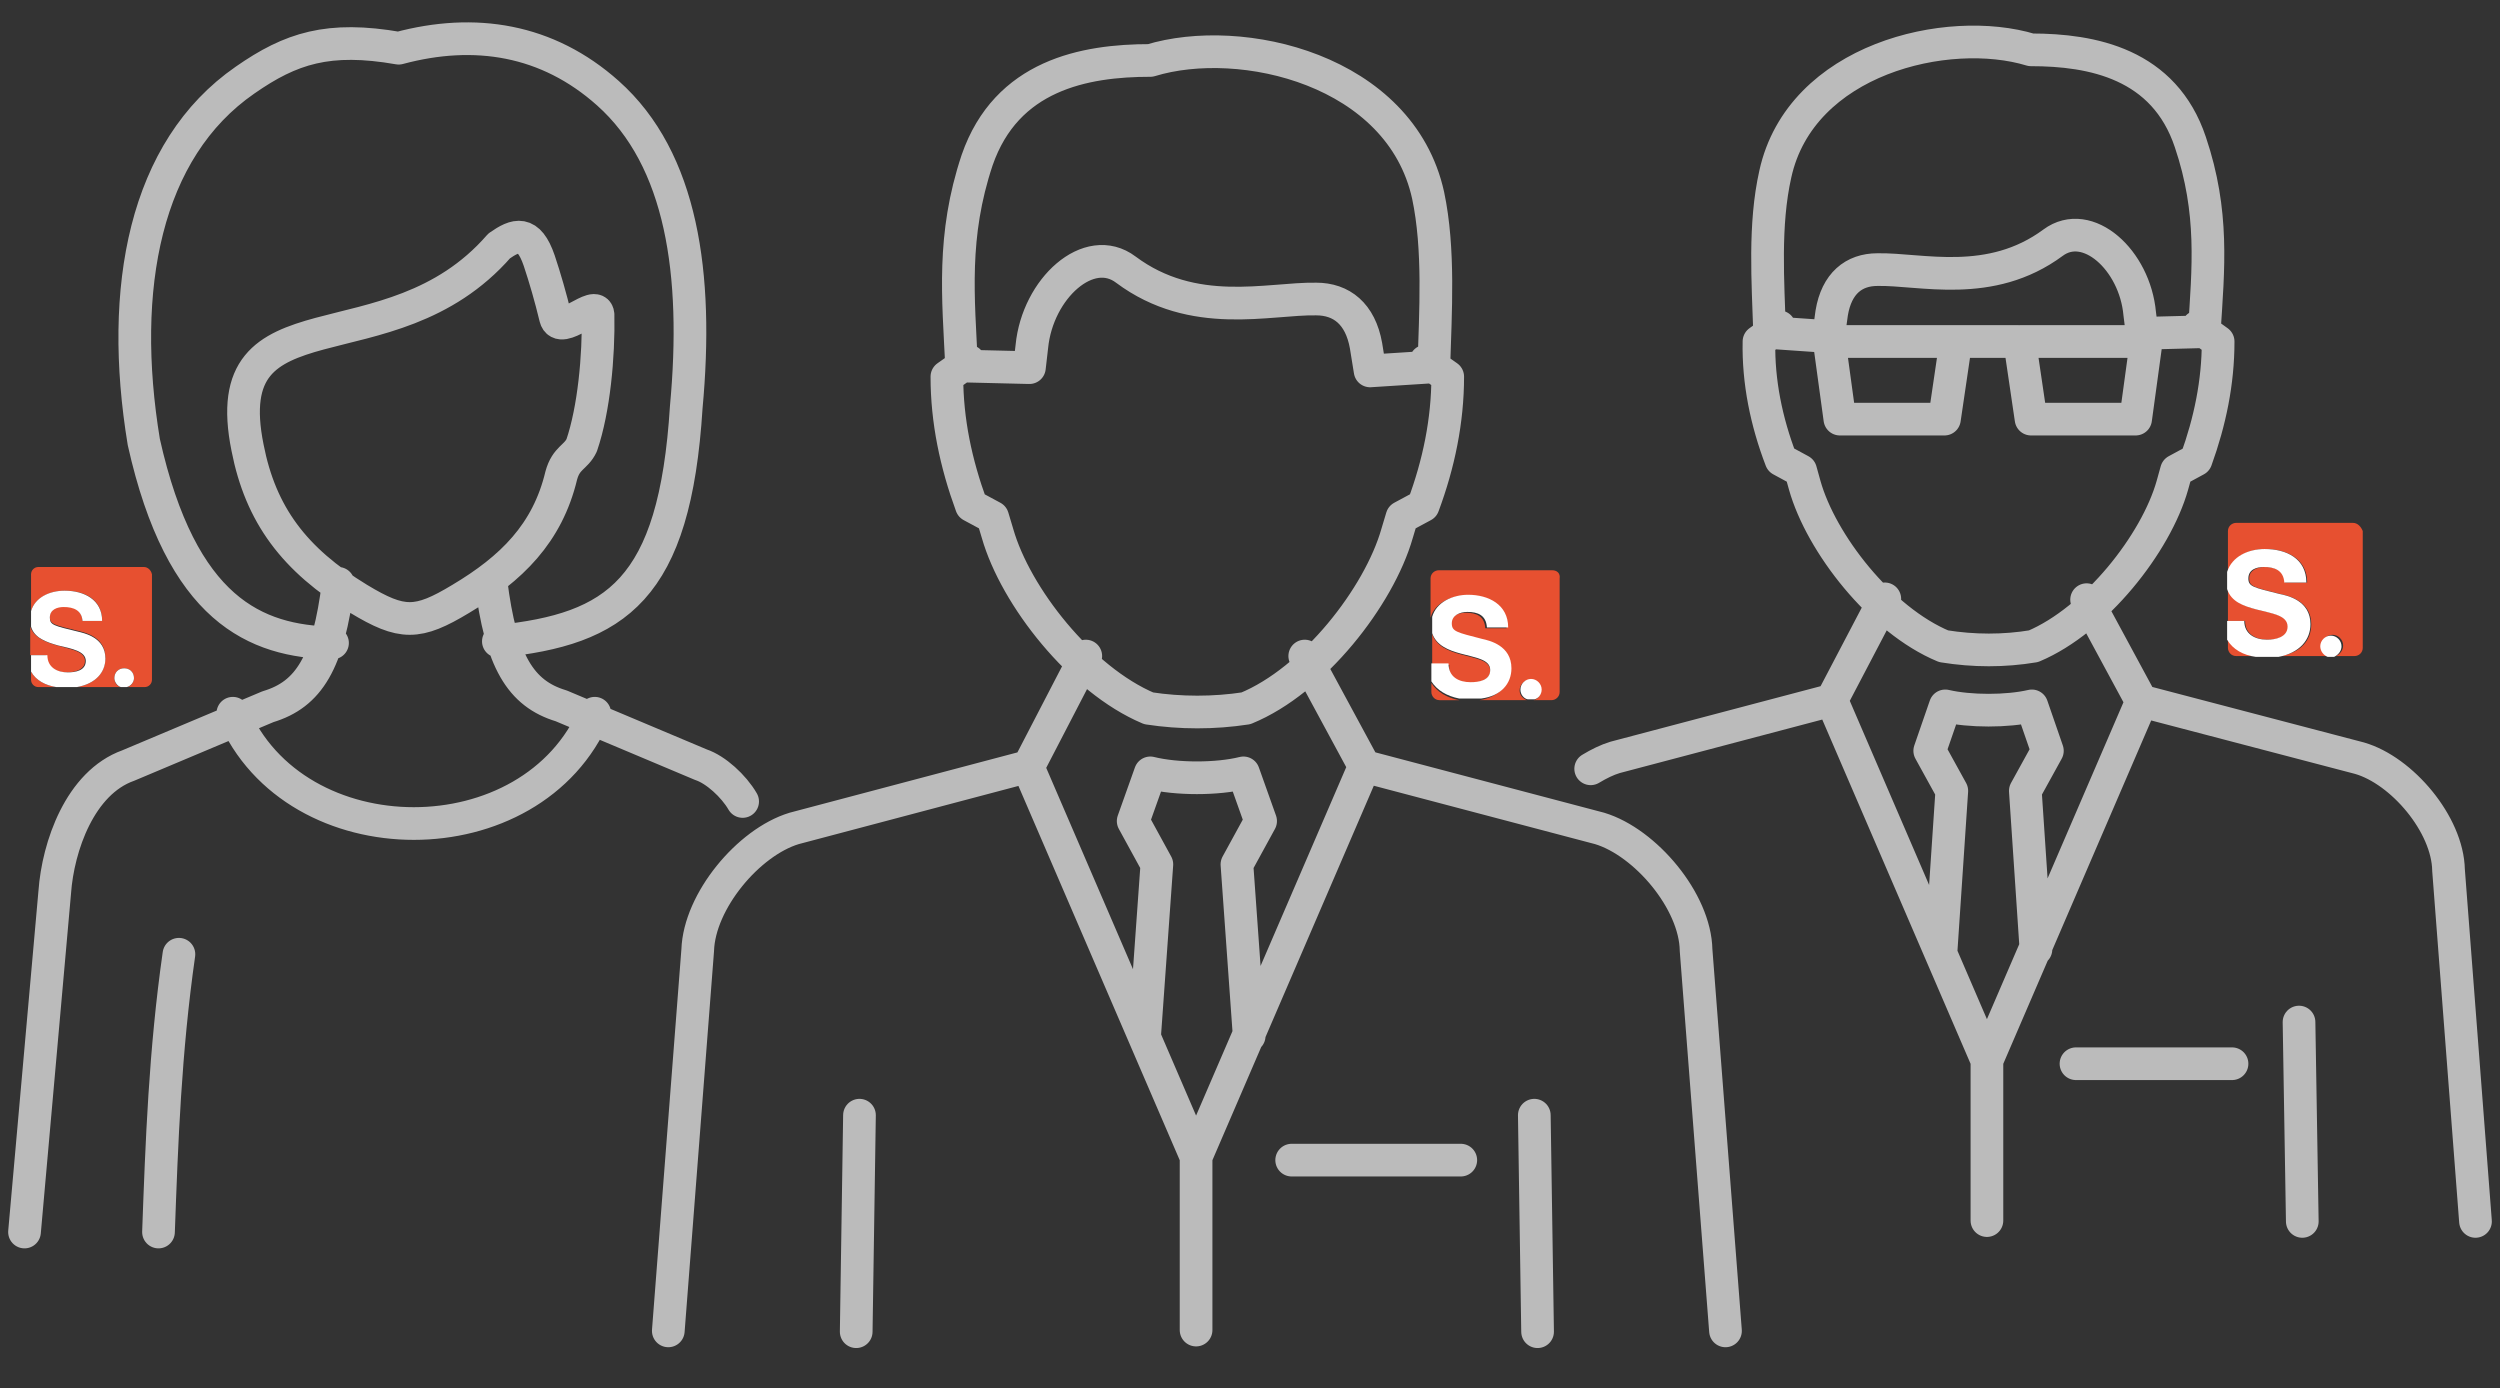 <?xml version="1.0" encoding="utf-8"?>
<!-- Generator: Adobe Illustrator 24.0.0, SVG Export Plug-In . SVG Version: 6.00 Build 0)  -->
<svg version="1.1" id="Layer_1" xmlns="http://www.w3.org/2000/svg" xmlns:xlink="http://www.w3.org/1999/xlink" x="0px" y="0px"
	 viewBox="0 0 306 169.9" style="enable-background:new 0 0 306 169.9;" xml:space="preserve">
<rect x="0" y="0" width="306" height="169.9" fill="#333333" stroke="none"/>
<style type="text/css">
	
		.st0{fill-rule:evenodd;clip-rule:evenodd;fill:none;stroke:#BBBBBB;stroke-width:4;stroke-linecap:round;stroke-linejoin:round;stroke-miterlimit:10;}
	.st1{fill:#E75030;}
	.st2{fill:#FFFFFF;}
</style>
<path class="st0" d="M247.1,41.8h-7.7 M262.7,41.8h-15.5l1.4,9.5l12.8,0L262.7,41.8L262.7,41.8z M223.9,41.8h15.5l-1.4,9.5l-12.8,0
	L223.9,41.8L223.9,41.8z M254.1,130.2h19.1 M243.2,129.8v19.6 M249.2,116.2l-1.3-19.4l2.7-4.9l-1.9-5.5c-3,0.7-7.6,0.7-10.6,0
	l-1.9,5.5l2.7,4.9l-1.3,19.4 M224.2,85.7l19,44.1l19-44.1 M303,149.5l-3.3-43c-0.1-5.6-5.7-12.2-10.9-13.7l-26.7-7l-6.7-12.4
	 M230.7,73.3l-6.5,12.4l-26.5,7c-1,0.3-2,0.8-3,1.4 M216.6,40.7c-0.2-6.2-0.7-13.2,0.7-19.4C220.4,7.2,238.4,3,248.6,6.1
	c7.5,0,16.3,1.7,19.5,11.3c2.9,8.6,2.2,15.4,1.7,23.2l-7.6,0.2l-0.3-2.4c-0.6-6.6-6.4-11.8-10.6-8.7c-7.7,5.7-16.2,3.2-21.5,3.3
	c-2.9,0-5,1.7-5.6,5.3l-0.4,2.9L216.6,40.7L216.6,40.7z M269,40l2.5,1.8c0,5-1,9.8-2.7,14.5l-2.4,1.3l-0.5,1.8
	c-2,7.1-9.4,16.5-17,19.7c-3.6,0.6-7.3,0.6-11,0c-7.7-3.2-15-12.6-17-19.7l-0.5-1.8l-2.4-1.3c-1.8-4.7-2.8-9.6-2.7-14.5l2.5-1.8
	 M281.4,125.1l0.4,24.4 M158.1,142h20.7 M146.4,141.5v21.3 M152.9,126.8l-1.5-21l2.9-5.3l-2.1-5.9c-3.2,0.8-8.2,0.8-11.4,0l-2.1,5.9
	l2.9,5.3l-1.5,21 M125.8,93.8l20.6,47.8L167,93.8 M211.2,162.9l-3.6-46.6c-0.1-6-6.2-13.2-11.8-14.9L167,93.8l-7.3-13.5 M132.9,80.3
	l-7,13.5l-28.7,7.6c-5.6,1.7-11.6,8.9-11.8,14.9l-3.6,46.6 M175.5,44.9c0.2-6.7,0.7-14.4-0.7-21c-3.4-15.4-22.9-19.9-34-16.5
	c-8.1,0-17.6,1.8-21.2,12.2c-3.1,9.3-2.3,16.8-1.9,25.2L126,45l0.3-2.6c0.7-7.1,7-12.8,11.5-9.4c8.3,6.2,17.5,3.5,23.3,3.6
	c3.1,0,5.4,1.8,6.1,5.7l0.5,3.1L175.5,44.9L175.5,44.9z M118.6,44.2l-2.7,1.9c0,5.4,1.1,10.6,3,15.8l2.6,1.4l0.6,2
	c2.2,7.7,10.2,17.9,18.5,21.4c3.9,0.6,8,0.6,11.9,0c8.3-3.4,16.3-13.7,18.5-21.4l0.6-2l2.6-1.4c1.9-5.1,3-10.4,3-15.8l-2.7-1.9
	 M105.2,136.5l-0.4,26.5 M187.8,136.5l0.4,26.5 M61,78.5c14.4-1.5,21.6-6.2,23-28.7c1.5-16.2-0.5-30.3-9.6-38.4
	c-7.4-6.6-16.3-8-25.6-5.5c-8.6-1.5-13.2,0-18.8,3.9c-12.3,8.5-15.5,25.5-12.4,44.3c4.6,20.6,13.7,24.4,23.1,24.6 M90.9,98.1
	c-1.1-1.9-3.3-3.9-5.1-4.5l-17.1-7.2c-5-1.5-7.4-5.5-8.6-15.2 M19.4,150.8c0.4-11,0.8-22.1,2.5-34 M72.8,87.3
	c-7.6,18-36.7,18-44.3,0 M3,150.8l3.7-41.6c0.4-5.6,3.1-13.4,9-15.5l17.1-7.2c5-1.5,7.4-5.4,8.6-15.1 M73.2,38.5
	c0.1,5.1-0.5,11.6-2,16c-0.7,1.5-1.9,1.5-2.5,3.7c-1.7,7.1-6.1,11.4-12.3,15.1c-5.3,3.2-7.2,3.2-12.5,0c-7.9-4.8-12-10.3-13.6-18.5
	c-4-19.8,17.3-9.2,30.8-24.7c2-1.4,3.6-2,4.9,1.8c0.7,2.1,1.4,4.5,2,7C68.6,41.2,73,36.5,73.2,38.5z"/>
<g>
	<path class="st1" d="M272.7,78.2v1.1c0,0.5,0.4,1,1,1h2.5C274.7,80.1,273.4,79.4,272.7,78.2z"/>
	<path class="st1" d="M277.6,78.3c1,0,2.5-0.3,2.5-1.6c0-1.4-1.9-1.6-3.8-2.1c-1.6-0.4-3.1-1-3.6-2.5v3.9h2.1
		C274.8,77.6,276.1,78.3,277.6,78.3z"/>
	<path class="st1" d="M288,64h-14.3c-0.5,0-1,0.4-1,1v5c0.6-1.9,2.6-2.8,4.6-2.8c2.6,0,5.1,1.2,5.1,4.1h-2.7
		c-0.1-1.5-1.2-1.9-2.5-1.9c-0.9,0-1.9,0.4-1.9,1.4c0,1,0.6,1.1,3.8,1.9c0.9,0.2,3.8,0.8,3.8,3.7c0,2-1.3,3.5-3.8,3.9h6
		c-0.5-0.2-0.9-0.7-0.9-1.3c0-0.7,0.6-1.3,1.3-1.3c0.7,0,1.3,0.6,1.3,1.3c0,0.6-0.4,1.1-0.9,1.3h2.3c0.5,0,1-0.4,1-1V65
		C289,64.5,288.6,64,288,64z"/>
	<line class="st2" x1="272.7" y1="78.2" x2="272.7" y2="75.9"/>
	<line class="st2" x1="272.7" y1="72.1" x2="272.7" y2="70"/>
	<line class="st2" x1="279" y1="80.3" x2="276.2" y2="80.3"/>
	<path class="st2" d="M282.8,76.4c0-2.9-2.8-3.5-3.8-3.7c-3.2-0.8-3.8-0.9-3.8-1.9c0-1.1,1-1.4,1.9-1.4c1.3,0,2.4,0.4,2.5,1.9h2.7
		c0-2.9-2.4-4.1-5.1-4.1c-2,0-4,0.9-4.6,2.8v2.1c0.5,1.6,2.1,2.1,3.6,2.5c1.9,0.5,3.8,0.7,3.8,2.1c0,1.3-1.5,1.6-2.5,1.6
		c-1.5,0-2.8-0.7-2.8-2.3h-2.1v2.3c0.7,1.2,2,1.9,3.5,2.1h2.8C281.5,79.9,282.8,78.3,282.8,76.4z"/>
	<line class="st2" x1="285.7" y1="80.3" x2="284.9" y2="80.3"/>
	<path class="st2" d="M286.6,79.1c0-0.7-0.6-1.3-1.3-1.3c-0.7,0-1.3,0.6-1.3,1.3c0,0.6,0.4,1.1,0.9,1.3h0.8
		C286.3,80.1,286.6,79.6,286.6,79.1z"/>
</g>
<g>
	<path class="st1" d="M175.2,83.6v1.1c0,0.5,0.4,1,1,1h2.4C177.1,85.4,175.9,84.7,175.2,83.6z"/>
	<path class="st1" d="M180,83.6c0.9,0,2.4-0.3,2.4-1.5c0-1.3-1.8-1.5-3.6-2c-1.5-0.4-3-1-3.5-2.5v3.8h2.1
		C177.2,83,178.5,83.6,180,83.6z"/>
	<path class="st1" d="M190,69.8h-13.9c-0.5,0-1,0.4-1,1v4.8c0.5-1.8,2.5-2.7,4.4-2.7c2.6,0,4.9,1.1,4.9,4h-2.6
		c-0.1-1.5-1.1-1.9-2.4-1.9c-0.9,0-1.9,0.4-1.9,1.4c0,0.9,0.6,1.1,3.7,1.9c0.9,0.2,3.6,0.8,3.6,3.6c0,1.9-1.3,3.4-3.7,3.8h5.8
		c-0.5-0.2-0.9-0.6-0.9-1.2c0-0.7,0.6-1.3,1.3-1.3c0.7,0,1.3,0.6,1.3,1.3c0,0.6-0.4,1.1-0.9,1.2h2.2c0.5,0,1-0.4,1-1V70.8
		C191,70.2,190.6,69.8,190,69.8z"/>
	<line class="st2" x1="175.2" y1="83.6" x2="175.2" y2="81.4"/>
	<line class="st2" x1="175.2" y1="77.6" x2="175.2" y2="75.6"/>
	<line class="st2" x1="181.2" y1="85.6" x2="178.5" y2="85.6"/>
	<path class="st2" d="M185,81.8c0-2.8-2.7-3.4-3.6-3.6c-3.1-0.8-3.7-0.9-3.7-1.9c0-1,1-1.4,1.9-1.4c1.3,0,2.3,0.4,2.4,1.9h2.6
		c0-2.8-2.4-4-4.9-4c-1.9,0-3.9,0.9-4.4,2.7v2c0.5,1.5,2,2.1,3.5,2.5c1.8,0.5,3.6,0.7,3.6,2c0,1.3-1.4,1.5-2.4,1.5
		c-1.4,0-2.7-0.6-2.7-2.3h-2.1v2.2c0.7,1.1,1.9,1.8,3.4,2.1h2.7C183.7,85.2,185,83.7,185,81.8z"/>
	<line class="st2" x1="187.8" y1="85.6" x2="187" y2="85.6"/>
	<path class="st2" d="M188.7,84.4c0-0.7-0.6-1.3-1.3-1.3c-0.7,0-1.3,0.6-1.3,1.3c0,0.6,0.4,1.1,0.9,1.2h0.8
		C188.3,85.5,188.7,85,188.7,84.4z"/>
</g>
<g>
	<path class="st1" d="M3.8,82.2v1c0,0.5,0.4,0.9,0.9,0.9h2.2C5.6,83.9,4.4,83.3,3.8,82.2z"/>
	<path class="st1" d="M8.2,82.3c0.9,0,2.2-0.3,2.2-1.4c0-1.2-1.7-1.4-3.4-1.9c-1.4-0.4-2.8-0.9-3.3-2.3v3.5h1.9
		C5.7,81.7,6.9,82.3,8.2,82.3z"/>
	<path class="st1" d="M17.6,69.4H4.7c-0.5,0-0.9,0.4-0.9,0.9v4.5c0.5-1.7,2.4-2.5,4.1-2.5c2.4,0,4.6,1,4.6,3.7h-2.4
		C10,74.6,9,74.2,7.8,74.2c-0.8,0-1.7,0.3-1.7,1.3c0,0.9,0.5,1,3.4,1.7c0.8,0.2,3.4,0.7,3.4,3.3c0,1.8-1.2,3.2-3.5,3.6h5.4
		C14.3,84,14,83.5,14,83c0-0.7,0.5-1.2,1.2-1.2c0.7,0,1.2,0.5,1.2,1.2c0,0.5-0.4,1-0.8,1.1h2.1c0.5,0,0.9-0.4,0.9-0.9V70.3
		C18.5,69.8,18.1,69.4,17.6,69.4z"/>
	<line class="st2" x1="3.8" y1="82.2" x2="3.8" y2="80.2"/>
	<line class="st2" x1="3.8" y1="76.7" x2="3.8" y2="74.8"/>
	<line class="st2" x1="9.4" y1="84.1" x2="6.9" y2="84.1"/>
	<path class="st2" d="M12.9,80.6c0-2.6-2.6-3.1-3.4-3.3c-2.9-0.7-3.4-0.8-3.4-1.7c0-1,0.9-1.3,1.7-1.3c1.2,0,2.2,0.4,2.3,1.7h2.4
		c0-2.6-2.2-3.7-4.6-3.7c-1.8,0-3.6,0.8-4.1,2.5v1.9c0.4,1.4,1.9,1.9,3.3,2.3c1.7,0.4,3.4,0.7,3.4,1.9c0,1.2-1.3,1.4-2.2,1.4
		c-1.3,0-2.5-0.6-2.5-2.1H3.8v2c0.6,1.1,1.8,1.7,3.1,1.9h2.5C11.7,83.7,12.9,82.3,12.9,80.6z"/>
	<line class="st2" x1="15.5" y1="84.1" x2="14.8" y2="84.1"/>
	<path class="st2" d="M16.4,83c0-0.7-0.5-1.2-1.2-1.2c-0.7,0-1.2,0.5-1.2,1.2c0,0.5,0.4,1,0.8,1.1h0.7C16,84,16.4,83.5,16.4,83z"/>
</g>
</svg>
